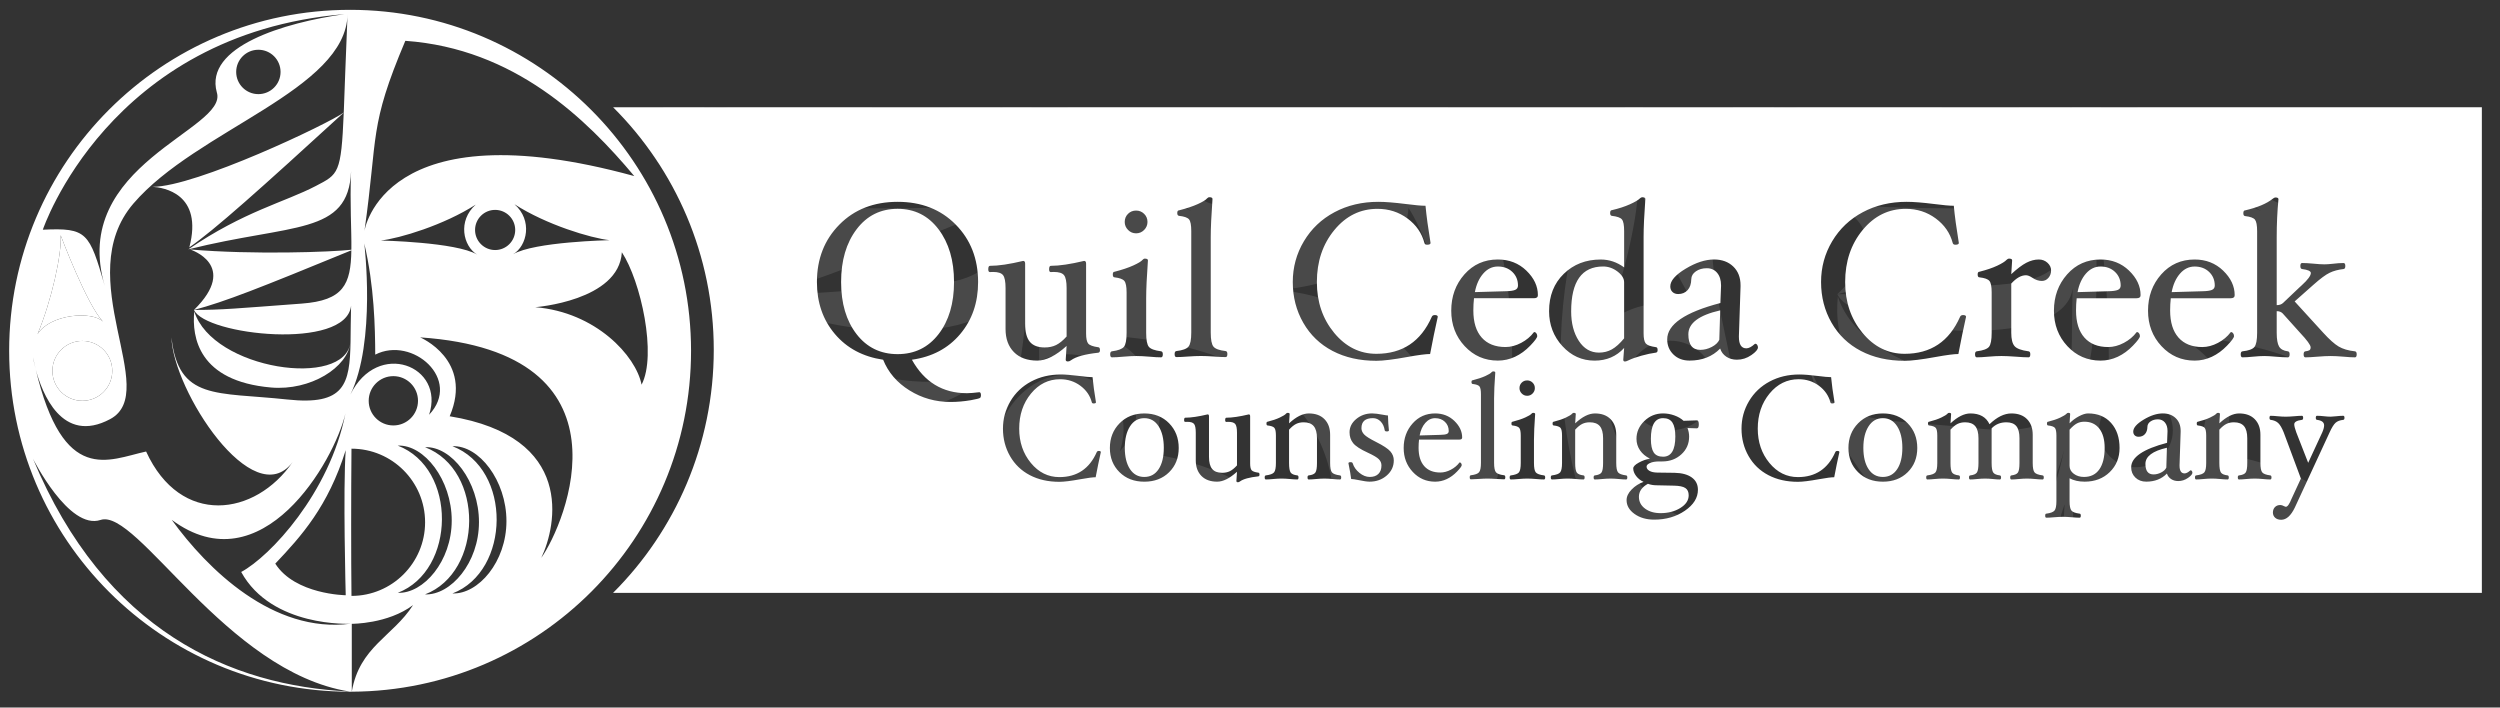 <?xml version="1.0" encoding="UTF-8"?><svg id="Layer_1" xmlns="http://www.w3.org/2000/svg" viewBox="0 0 265 75"><rect x="0" y="0" width="265" height="75" fill="#333333" stroke="none"/><defs><style>.cls-1{fill:#00aeef;}.cls-2,.cls-3{fill:#fff;}.cls-4{fill:#71d0f6;}.cls-3{isolation:isolate;opacity:.11;}</style></defs><g><path class="cls-2" d="m15.889,19.796c.087.006.18.008.276.008-.173-.01-.276-.008-.276-.008Z"/><path class="cls-2" d="m11.901,39.311c0,1.753-1.421,3.173-3.173,3.173s-3.173-1.421-3.173-3.173,1.421-3.173,3.173-3.173,3.173,1.421,3.173,3.173Zm-5.477-14.384s2.784,7.409,4.506,9.18c-1.159-1.192-5.64-.81-6.957,1.318,1.49-3.521,2.611-8.601,2.452-10.498h0Z"/></g><g><path class="cls-3" d="m263.075,22.413v-.189c-.019.062-.038.126,0,.189Z"/><path class="cls-3" d="m263.075,22.039v.185c.02-.063.039-.125,0-.185Z"/></g><g><path class="cls-2" d="m15.889,19.796c.087.006.18.008.276.008-.173-.01-.276-.008-.276-.008Z"/><path class="cls-2" d="m20.593,33.012c-.268,2.724.448,7.392,8.139,8.064,4.162.364,8.138-2.108,8.422-4.821-.536,4.978-14.612,2.955-16.561-3.243Z"/><path class="cls-2" d="m37.111,1.042C17.151,1.042.971,17.223.971,37.182s16.18,36.14,36.14,36.14c.06,0,.119-.002.178-.002v-7.197s3.808.031,6.496-1.985c-2.165,3.36-5.674,4.405-6.496,9.182,19.877-.096,35.962-16.238,35.962-36.138S57.071,1.042,37.111,1.042Zm5.853,3.285c11.574.821,19.19,8.288,24.268,14.337-26.657-7.318-28.601,5.818-28.601,5.818,1.454-10.24.45-10.97,4.333-20.155Zm7.616,22.661c-2.219-1.331-10.23-1.493-10.23-1.493,2.016-.224,6.72-1.643,10.08-3.808-1.941,1.717-1.344,4.405.149,5.301h.001Zm-.224-2.612c0-1.175.953-2.128,2.128-2.128s2.128.953,2.128,2.128-.953,2.128-2.128,2.128-2.128-.953-2.128-2.128Zm4.182-2.725c3.36,2.165,8.064,3.584,10.08,3.808,0,0-8.011.162-10.23,1.493,1.493-.896,2.091-3.584.149-5.301h0Zm-14.762,15.939c3.931-2.016,9.236,2.64,5.706,6.377,1.73-5.179-5.451-8.017-8.346-2.136,2.758-5.604,1.477-16.027,1.477-16.027,1.065,4.515,1.149,8.964,1.162,11.786h0Zm4.532,4.894c0,1.443-1.17,2.613-2.613,2.613s-2.613-1.17-2.613-2.613,1.17-2.613,2.613-2.613,2.613,1.17,2.613,2.613ZM36.497,1.502c-6.347.896-14.859,3.435-13.515,8.288,1.269,3.957-15.681,7.616-11.872,20.534-1.643-5.675-1.867-6.198-6.571-5.974,0,0,6.944-20.758,31.959-22.849h0Zm-6.758,6.124c0,1.299-1.053,2.352-2.352,2.352s-2.352-1.053-2.352-2.352,1.053-2.352,2.352-2.352,2.352,1.053,2.352,2.352Zm-17.838,31.686c0,1.753-1.421,3.173-3.173,3.173s-3.173-1.421-3.173-3.173,1.421-3.173,3.173-3.173,3.173,1.421,3.173,3.173Zm-5.477-14.384s2.784,7.409,4.506,9.18c-1.159-1.192-5.64-.81-6.957,1.318,1.49-3.521,2.611-8.601,2.452-10.498h0Zm-2.657,14.166c.685,2.57,2.795,8.064,7.91,5.332,5.448-2.91-4.256-15.009,2.464-22.849,6.72-7.84,22.55-12.022,22.7-20.086-.203,4.657-.302,8-.403,10.436-1.576,1.166-15.682,7.881-20.274,7.877,1.144.069,5.397.706,3.906,6.414,2.607-1.788,7.594-6.252,16.368-14.282-.271,6.499-.567,6.526-2.957,7.775-3.285,1.717-7.616,2.688-13.515,6.72,11.051-2.763,16.973-1.463,17.249-8.288-.141,3.486.06,6.227.03,8.329-2.083.244-10.426.545-17.1-.029,0,0,5.26,1.648.418,6.41,3.335-.889,6.849-2.284,16.681-6.318-.059,3.613-.825,5.316-5.256,5.646-7.019.523-8.438.672-11.424.672,1.195,2.688,16.129,4.331,16.651-.448-.044,1.394-.037,2.658-.057,3.783-.002.023-.002.046-.004.069.002-.015.003-.031.004-.047-.08,4.528-.603,6.796-6.708,6.137-7.512-.81-11.529.138-12.275-6.582.149,5.6,8.662,18.742,12.843,13.216-3.958,5.75-11.872,6.87-15.531-1.12-3.981.868-8.775,3.641-11.718-8.767-.195-.732-.275-1.227-.275-1.227.09.425.181.834.275,1.227h-.002Zm32.879,24.002s-5.376-.066-7.467-3.351c2.763-2.912,5.6-6.057,7.467-12.031-.299,4.107,0,15.382,0,15.382ZM3.493,48.618s3.808,7.616,7.168,6.496c3.875-1.292,13.29,16.093,26.357,18.184-12.544-.597-25.909-6.386-33.525-24.68Zm14.712,6.485c9.558,7.094,17.217-6.198,18.412-11.275-1.688,8.449-7.99,15.158-11.051,16.801,3.24,5.91,11.581,5.487,11.581,5.487-8.184,1.057-15.165-5.785-18.942-11.012h0Zm19.052,8.063c-.045-4.05-.045-10.739,0-15.606,4.309,0,7.803,3.493,7.803,7.803s-3.494,7.803-7.803,7.803Zm4.904-.326c6.17-2.363,6.319-13.19,0-15.606,2.81-.122,5.722,3.632,5.722,7.942s-2.987,7.766-5.722,7.664Zm2.888-15.439c2.81-.122,5.722,3.632,5.722,7.942s-2.987,7.765-5.722,7.664c6.17-2.362,6.319-13.19,0-15.606Zm2.912,15.504c6.17-2.363,6.319-13.19,0-15.606,2.809-.122,5.722,3.632,5.722,7.942s-2.987,7.765-5.722,7.664Zm9.413-3.772c1.643-3.435,3.584-12.843-9.707-15.009,2.539-5.974-3.136-8.363-3.136-8.363,23.148,1.568,15.382,19.787,12.843,23.372Zm-.642-26.571s8.886-.672,9.184-5.824c2.016,3.061,3.733,10.902,2.091,14.038-.597-3.061-4.854-7.691-11.275-8.214Z"/></g><path class="cls-1" d="m74.385,11.369c.13.009.27,0,.413,0-.259-.016-.413,0-.413,0Z"/><path class="cls-4" d="m187.768,11.369c.13.009.27,0,.413,0-.259-.016-.413,0-.413,0Z"/><g><path class="cls-3" d="m113.224,11.369c-4.199,3.366-4.783,7.29-4.783,7.29.408-2.87.687-5.241.908-7.29h-3.089c-.069,4.184.143,7.578.105,10.267-3.119.365-15.613.816-25.606-.044,0,0,7.876,2.467.626,9.599,4.993-1.332,10.255-3.42,24.978-9.461-.089,5.411-1.235,7.961-7.87,8.455-10.511.783-12.635,1.006-17.108,1.006,1.789,4.025,24.152,6.485,24.935-.671-.067,2.087-.056,3.98-.085,5.665-.003.034-.003.069-.006.103.002-.023.004-.047.006-.07-.12,6.781-.903,10.176-10.046,9.191-11.249-1.213-17.264.207-18.382-9.856.224,8.386,12.971,28.065,19.232,19.791-5.926,8.61-17.778,10.287-23.257-1.677-.802.175-1.576.398-2.413.613-1.686,3.117-3.895,6.084-6.383,8.566h31.412c4.846-4.598,8.137-11.432,9.028-15.217-1.154,5.774-3.747,11.002-6.661,15.217h2.474c1.592-2.569,3.043-5.6,4.231-9.4-.159,2.188-.205,5.737-.198,9.4h1.064c.005-3.36.021-6.712.048-9.626,5.75,0,10.519,4.156,11.493,9.626h2.786c-.427-4.382-2.715-8.5-6.934-10.114,3.814-.166,7.743,4.443,8.446,10.114h2.793c-.489-4.288-2.774-8.281-6.913-9.863,3.758-.164,7.629,4.308,8.415,9.863h2.872c-.451-4.345-2.738-8.414-6.926-10.016,3.792-.165,7.697,4.39,8.433,10.016h7.413c0-5.869-3.249-12.646-16.286-14.77,3.802-8.945-4.696-12.523-4.696-12.523,25.739,1.744,25.952,17.234,22.8,27.293h13.996c3.959-7.52,6.21-16.079,6.21-25.168,0-9.551-2.483-18.518-6.826-26.307h-40.232l-.004-.002Zm-.196,38.159c-2.161,0-3.913-1.752-3.913-3.914s1.752-3.913,3.913-3.913,3.914,1.752,3.914,3.913-1.752,3.914-3.914,3.914Zm5.672-1.692c2.591-7.755-8.163-12.005-12.497-3.199,4.13-8.391,2.212-24,2.212-24,1.594,6.761,1.72,13.423,1.74,17.649,5.886-3.02,13.831,3.954,8.545,9.549h0Zm-7.684-27.66c3.019-.335,10.063-2.46,15.095-5.703-2.907,2.572-2.013,6.597.223,7.939-3.322-1.993-15.318-2.236-15.318-2.236Zm18.169,1.511c-1.76,0-3.187-1.427-3.187-3.186s1.427-3.187,3.187-3.187,3.187,1.427,3.187,3.187-1.427,3.186-3.187,3.186Zm3.075-7.268c5.031,3.242,12.076,5.367,15.094,5.703,0,0-11.996.242-15.318,2.236,2.236-1.342,3.131-5.367.224-7.939Zm20.17,28.641c-.895-4.584-7.268-11.517-16.884-12.3,0,0,13.306-1.006,13.753-8.721,3.019,4.584,5.59,16.325,3.131,21.021Z"/><path class="cls-3" d="m106.228,36.288c-.802,7.454-21.881,4.425-24.799-4.857-.401,4.078.671,11.07,12.188,12.076,6.233.545,12.186-3.156,12.611-7.219Z"/><path class="cls-3" d="m80.646,21.257c2.415-1.656,6.198-4.85,11.837-9.888h-15.234c-.935.181-1.767,0-2.451,0,1.713.103,8.082,1.341,5.849,9.888h0Z"/><path class="cls-3" d="m106.056,11.369h-5.053c-.089.047-.18-.049-.274,0-4.92,2.572-11.405,4.168-20.238,10.206,15.235-3.809,23.954-2.469,25.565-10.206Z"/><path class="cls-3" d="m71.769,14.307c.873-1.019,1.855-1.994,2.91-2.938h-4.341c-.874,1.091-1.63,2.228-2.26,3.495.605.779,1.175,1.594,1.715,2.422.518-1.036,1.152-2.017,1.976-2.979Z"/><path class="cls-3" d="m219.438,11.369h-5.053c-.09.047-.18-.049-.274,0-4.92,2.572-11.405,4.168-20.238,10.206,15.235-3.809,23.954-2.469,25.565-10.206Z"/><path class="cls-3" d="m194.029,21.257c2.415-1.656,6.198-4.85,11.837-9.888h-15.234c-.935.181-1.767,0-2.452,0,1.713.103,8.082,1.341,5.849,9.888h0Z"/><path class="cls-3" d="m226.606,11.369c-4.2,3.366-4.783,7.29-4.783,7.29.408-2.87.686-5.241.908-7.29h-3.089c-.068,4.184.143,7.578.105,10.267-3.119.365-15.613.816-25.606-.044,0,0,7.876,2.467.626,9.599,4.993-1.332,10.256-3.42,24.978-9.461-.089,5.411-1.235,7.961-7.871,8.455-10.51.783-12.635,1.006-17.108,1.006,1.789,4.025,24.152,6.485,24.935-.671-.066,2.087-.056,3.98-.085,5.665-.003.034-.003.069-.007.103.002-.023.004-.047.006-.07-.12,6.781-.903,10.176-10.045,9.191-11.249-1.213-17.264.207-18.382-9.856.224,8.386,12.971,28.065,19.232,19.791-5.926,8.61-17.778,10.287-23.257-1.677-5.961,1.3-13.14,5.452-17.547-13.128-.292-1.096-.411-1.838-.411-1.838.134.636.271,1.248.411,1.838,1.025,3.849,4.186,12.075,11.844,7.985,8.158-4.357-6.374-22.474,3.69-34.215.874-1.019,1.855-1.994,2.91-2.938h-4.35c-3.218,4.018-5.131,9.148-3.1,16.037-2.46-8.498-2.795-9.28-9.84-8.945,0,0,.984-2.936,3.43-7.092h-1.947c-4.342,7.789-6.826,16.756-6.826,26.307,0,9.089,2.252,17.648,6.21,25.168h1.457c-1.383-2.486-2.687-5.155-3.89-8.044,0,0,2.593,5.18,5.824,8.044h34.749c4.847-4.598,8.137-11.432,9.028-15.217-1.153,5.774-3.747,11.002-6.661,15.217h2.475c1.592-2.569,3.043-5.6,4.23-9.4-.159,2.188-.205,5.737-.198,9.4h1.064c.006-3.36.021-6.712.048-9.626,5.75,0,10.519,4.156,11.493,9.626h2.786c-.427-4.382-2.715-8.5-6.934-10.114,3.814-.166,7.743,4.443,8.446,10.114h2.792c-.489-4.288-2.775-8.281-6.914-9.863,3.758-.164,7.629,4.308,8.415,9.863h2.872c-.452-4.345-2.738-8.414-6.926-10.016,3.792-.165,7.698,4.39,8.434,10.016h7.412c0-5.869-3.249-12.646-16.286-14.77,3.802-8.945-4.696-12.523-4.696-12.523,25.739,1.744,25.952,17.234,22.8,27.293h9.616v-25.143c-2.901-3.353-7.925-6.434-14.146-6.941,0,0,13.699-1.006,14.146-8.721v-10.67h-36.469l.002-.002Zm-44.81,29.494c0,2.625-2.127,4.752-4.752,4.752s-4.752-2.127-4.752-4.752,2.128-4.752,4.752-4.752,4.752,2.128,4.752,4.752Zm-8.201-21.539s4.169,11.095,6.747,13.747c-1.735-1.785-8.445-1.213-10.418,1.973,2.231-5.272,3.91-12.88,3.671-15.72Zm52.815,30.204c-2.162,0-3.913-1.752-3.913-3.914s1.752-3.913,3.913-3.913,3.913,1.752,3.913,3.913-1.752,3.914-3.913,3.914Zm5.671-1.692c2.591-7.755-8.163-12.005-12.497-3.199,4.13-8.391,2.212-24,2.212-24,1.594,6.761,1.72,13.423,1.741,17.649,5.886-3.02,13.831,3.954,8.544,9.549h0Zm-7.684-27.66c3.019-.335,10.063-2.46,15.095-5.703-2.907,2.572-2.013,6.597.223,7.939-3.322-1.993-15.318-2.236-15.318-2.236h0Zm18.17,1.511c-1.76,0-3.187-1.427-3.187-3.186s1.427-3.187,3.187-3.187,3.187,1.427,3.187,3.187-1.427,3.186-3.187,3.186Zm2.851.671c2.236-1.342,3.131-5.367.224-7.939,5.031,3.242,12.076,5.367,15.095,5.703,0,0-11.996.242-15.318,2.236h-.001Z"/><path class="cls-3" d="m263.075,22.413v-.189c-.019.062-.038.126,0,.189Z"/><path class="cls-3" d="m219.611,36.288c-.802,7.454-21.881,4.425-24.799-4.857-.402,4.078.671,11.07,12.188,12.076,6.232.545,12.186-3.156,12.611-7.219h0Z"/><path class="cls-3" d="m263.075,22.039v.185c.02-.063.039-.125,0-.185Z"/></g><path class="cls-2" d="m263.075,11.369v51.476H64.985c6.591-6.558,10.674-15.725,10.674-25.758s-4.08-19.159-10.67-25.718h198.086ZM116.466,47.801c-.104,0-.175.042-.211.126-.778,1.764-2.098,2.646-3.961,2.646-1.19,0-2.198-.5-3.022-1.499-.825-.999-1.237-2.212-1.237-3.637,0-1.467.416-2.706,1.249-3.719.832-1.012,1.862-1.519,3.089-1.519.809,0,1.524.23,2.145.689.621.459,1.026,1.044,1.214,1.754.021.084.083.125.188.125.167,0,.251-.042.251-.125-.172-1.044-.293-1.931-.36-2.662-.293,0-.759-.042-1.402-.126-.825-.104-1.482-.156-1.973-.156-1.164,0-2.21.248-3.139.744-.929.496-1.659,1.189-2.188,2.078-.53.89-.795,1.862-.795,2.916,0,1.07.251,2.042.752,2.916s1.2,1.546,2.098,2.016,1.942.705,3.132.705c.48,0,1.221-.091,2.223-.274.783-.141,1.323-.211,1.621-.211.177-.94.36-1.827.548-2.662,0-.084-.073-.126-.219-.126h-.003Zm7.46-2.935c-.679-.694-1.554-1.041-2.626-1.041s-1.941.348-2.626,1.045c-.684.696-1.027,1.57-1.027,2.619,0,1.033.34,1.886,1.019,2.56s1.557,1.01,2.633,1.01,1.953-.335,2.63-1.006c.677-.671,1.015-1.525,1.015-2.564,0-1.055-.34-1.929-1.019-2.623h0Zm-1.111,4.865c-.365.551-.872.826-1.519.826s-1.154-.278-1.519-.834-.548-1.306-.548-2.251.185-1.712.556-2.286c.37-.574.874-.861,1.511-.861.642,0,1.147.286,1.515.857.368.572.552,1.335.552,2.29s-.183,1.708-.548,2.259h0Zm10.569.372c-.376-.052-.615-.139-.716-.262s-.153-.364-.153-.724v-4.995c0-.13-.047-.196-.141-.196-.981.235-1.774.352-2.38.352-.084,0-.126.082-.126.246,0,.133.039.2.118.2.083-.005.156-.008.219-.008.365,0,.609.077.732.231s.184.461.184.921v3.465c-.267.293-.518.497-.754.612-.235.115-.508.172-.816.172-.481,0-.835-.134-1.06-.403s-.337-.698-.337-1.288v-4.306c0-.13-.047-.196-.14-.196-.978.235-1.769.352-2.373.352-.083,0-.125.082-.125.246,0,.133.039.2.117.2.084-.005.159-.008.227-.008.355,0,.592.076.712.228.12.151.18.46.18.925v2.932c0,.695.2,1.245.599,1.65s.956.608,1.671.608c.626,0,1.326-.349,2.098-1.049l-.063.987c0,.083.052.125.156.125.073,0,.146-.028.219-.085.349-.258.999-.438,1.949-.541.083-.011.125-.072.125-.183,0-.139-.042-.208-.125-.208h.003Zm8.659.29c-.444-.057-.73-.164-.857-.321-.128-.156-.192-.49-.192-1.002v-2.991c0-.689-.199-1.237-.598-1.644s-.952-.61-1.661-.61c-.646,0-1.344.35-2.094,1.049l.063-.987c0-.084-.073-.125-.219-.125-.063,0-.12.031-.172.094-.089.105-.305.239-.65.403s-.775.312-1.292.442c-.084,0-.126.064-.126.192,0,.139.042.208.126.208.37.042.609.128.716.258.107.13.16.404.16.821v2.892c0,.506-.065.838-.196.997-.131.159-.42.267-.869.324-.084.011-.125.081-.125.212,0,.146.042.219.125.219.214,0,.475-.016.783-.047.334-.031.626-.047.877-.047.256,0,.553.016.892.047.308.031.569.047.783.047.084,0,.125-.073.125-.219,0-.13-.042-.201-.125-.212-.36-.042-.596-.143-.709-.305-.112-.162-.168-.501-.168-1.018v-3.523c.266-.292.515-.496.748-.61.232-.115.5-.172.802-.172.48,0,.835.136,1.065.407.229.272.345.7.345,1.284v2.615c0,.517-.056.856-.169,1.018-.112.162-.348.264-.709.305-.084.011-.125.081-.125.212,0,.146.042.219.125.219.208,0,.465-.016.773-.047.338-.031.637-.047.897-.047.255,0,.549.016.883.047.303.031.559.047.767.047.084,0,.125-.073.125-.219,0-.13-.042-.201-.125-.212h0Zm5.333-2.546c-.244-.282-.751-.616-1.52-1.002-.644-.324-1.062-.587-1.255-.791-.192-.204-.288-.426-.288-.666,0-.71.406-1.065,1.218-1.065.317,0,.59.119.819.356s.372.547.429.928c.016.084.089.125.219.125.151,0,.227-.039.227-.117-.052-.433-.086-.958-.102-1.574-.084,0-.261-.026-.533-.078-.491-.094-.871-.141-1.143-.141-.647,0-1.208.197-1.683.591-.475.394-.712.865-.712,1.413,0,.444.127.825.38,1.143.253.319.774.658,1.562,1.018.6.277.991.509,1.17.697.18.188.27.404.27.65,0,.386-.108.687-.325.901s-.52.321-.912.321c-.376,0-.741-.144-1.096-.431s-.593-.624-.712-1.01c-.026-.084-.102-.126-.227-.126-.151,0-.227.039-.227.118.151.746.247,1.302.289,1.667.141,0,.406.039.797.117.521.11.907.165,1.157.165.709,0,1.313-.217,1.814-.65.5-.433.75-.968.75-1.605,0-.355-.122-.673-.366-.955h0Zm6.79-3.228c-.551-.53-1.23-.795-2.04-.795-.966,0-1.763.355-2.392,1.065s-.944,1.576-.944,2.599c0,1.002.321,1.847.963,2.536s1.433,1.034,2.372,1.034c.428,0,.838-.091,1.229-.274s.754-.447,1.088-.795c.334-.347.501-.575.501-.685,0-.078-.022-.146-.067-.203-.044-.058-.09-.086-.137-.086l-.039.016c-.23.308-.532.561-.908.759s-.749.297-1.12.297c-.736,0-1.304-.225-1.703-.677s-.599-1.098-.599-1.938c0-.303.016-.595.047-.877h4.29c.188,0,.282-.073.282-.219,0-.642-.276-1.228-.826-1.758h.003Zm-.807,1.383c-.138.057-.372.089-.7.094l-2.177.063c.104-.548.304-.991.599-1.327.295-.337.644-.505,1.045-.505.423,0,.769.129,1.037.388.269.258.403.583.403.975,0,.151-.069.256-.208.313h0Zm6.079,4.375c-.449-.052-.738-.158-.869-.317-.13-.159-.196-.494-.196-1.006v-6.835c0-.647.042-1.555.126-2.724,0-.084-.073-.126-.219-.126-.063,0-.12.029-.172.086-.089.11-.308.244-.658.404-.35.159-.799.309-1.347.45-.084,0-.125.064-.125.192,0,.123.042.189.125.2.376.042.616.128.72.258s.157.407.157.829v7.267c0,.511-.066.846-.2,1.005-.133.159-.421.265-.865.317-.084.011-.125.081-.125.212,0,.146.042.219.125.219.214,0,.488-.013.822-.039.37-.026.681-.039.932-.039.256,0,.571.013.947.039.334.026.608.039.822.039.084,0,.125-.073.125-.219,0-.13-.042-.201-.125-.212h0Zm4.228.016c-.454-.057-.745-.164-.873-.321-.128-.156-.192-.49-.192-1.002v-2.459c0-.647.042-1.555.125-2.724,0-.084-.073-.125-.218-.125-.063,0-.12.031-.172.094-.089.105-.307.236-.656.395-.348.159-.796.309-1.342.45-.083,0-.125.064-.125.192,0,.139.042.208.125.208.36.042.594.128.701.258.107.13.16.404.16.821v2.892c0,.511-.064.844-.192,1.001-.128.156-.414.263-.858.32-.084.011-.125.081-.125.212,0,.146.042.219.125.219.214,0,.486-.016.815-.047.364-.031.676-.047.935-.047.254,0,.569.016.943.047.334.031.608.047.822.047.083,0,.125-.073.125-.219,0-.13-.042-.201-.125-.212h.002Zm-1.21-9.833c-.159-.156-.351-.235-.575-.235-.23,0-.423.078-.58.235-.156.157-.235.35-.235.58,0,.219.079.41.239.571.159.162.351.243.576.243s.416-.081.575-.243c.159-.162.239-.352.239-.571,0-.23-.08-.423-.239-.58Zm9.915,9.833c-.444-.057-.73-.164-.857-.321-.128-.156-.192-.49-.192-1.002v-2.991c0-.689-.199-1.237-.598-1.644s-.952-.61-1.661-.61c-.646,0-1.344.35-2.094,1.049l.063-.987c0-.084-.073-.125-.219-.125-.063,0-.12.031-.172.094-.089.105-.305.239-.65.403s-.775.312-1.292.442c-.084,0-.126.064-.126.192,0,.139.042.208.126.208.37.042.609.128.716.258.107.13.16.404.16.821v2.892c0,.506-.065.838-.196.997-.131.159-.42.267-.869.324-.084.011-.125.081-.125.212,0,.146.042.219.125.219.214,0,.475-.016.783-.047.334-.031.626-.047.877-.047.256,0,.553.016.892.047.308.031.569.047.783.047.084,0,.125-.073.125-.219,0-.13-.042-.201-.125-.212-.36-.042-.596-.143-.709-.305-.112-.162-.168-.501-.168-1.018v-3.523c.266-.292.515-.496.748-.61.232-.115.5-.172.802-.172.48,0,.835.136,1.065.407.229.272.345.7.345,1.284v2.615c0,.517-.056.856-.169,1.018-.112.162-.348.264-.709.305-.084.011-.125.081-.125.212,0,.146.042.219.125.219.208,0,.465-.016.773-.047.338-.031.637-.047.897-.047.255,0,.549.016.883.047.303.031.559.047.767.047.084,0,.125-.073.125-.219,0-.13-.042-.201-.125-.212h0Zm7.5-5.834l-1.415.047c-.256-.24-.58-.431-.974-.572s-.794-.211-1.2-.211c-.766,0-1.427.269-1.982.806-.555.538-.833,1.167-.833,1.887,0,.449.126.856.376,1.221.251.365.6.658,1.049.877-.412.074-.81.217-1.194.432s-.576.416-.576.604c0,.267.102.535.305.804.204.269.467.477.791.624-.485.172-.907.442-1.264.809-.358.367-.536.744-.536,1.13,0,.573.281,1.061.844,1.462s1.257.602,2.081.602c1.256,0,2.343-.316,3.261-.947.918-.632,1.376-1.37,1.376-2.216,0-.559-.217-.994-.652-1.307s-1.042-.478-1.823-.493l-1.811-.023c-.364-.005-.648-.066-.851-.184-.203-.117-.305-.267-.305-.45,0-.146.122-.274.367-.384.245-.11.575-.165.991-.165h.312c.796,0,1.468-.25,2.017-.752.549-.501.823-1.127.823-1.879,0-.308-.058-.61-.172-.908l.994.031c.136,0,.204-.141.204-.423s-.068-.423-.203-.423h0Zm-1.754,9.288c-.59.364-1.286.547-2.09.547-.668,0-1.219-.16-1.652-.481-.433-.32-.65-.738-.65-1.254,0-.568.318-1.026.955-1.375.277.105.595.158.955.158l1.816.039c.558.01.956.094,1.194.25.237.156.356.414.356.773,0,.531-.295.978-.885,1.343h0Zm-1.828-5.435c-.463,0-.795-.15-.995-.45-.2-.3-.3-.782-.3-1.445,0-1.461.432-2.192,1.296-2.192.453,0,.782.157.987.47s.308.804.308,1.472c0,1.43-.432,2.145-1.296,2.145Zm18.464-.611c-.104,0-.175.042-.211.126-.778,1.764-2.098,2.646-3.961,2.646-1.19,0-2.198-.5-3.022-1.499-.825-.999-1.237-2.212-1.237-3.637,0-1.467.416-2.706,1.249-3.719.832-1.012,1.862-1.519,3.089-1.519.809,0,1.524.23,2.145.689s1.026,1.044,1.214,1.754c.021.084.083.125.188.125.167,0,.251-.042.251-.125-.172-1.044-.293-1.931-.36-2.662-.293,0-.759-.042-1.402-.126-.825-.104-1.482-.156-1.973-.156-1.164,0-2.21.248-3.139.744-.929.496-1.659,1.189-2.188,2.078-.53.89-.795,1.862-.795,2.916,0,1.07.251,2.042.752,2.916s1.2,1.546,2.098,2.016,1.942.705,3.132.705c.48,0,1.221-.091,2.223-.274.783-.141,1.323-.211,1.621-.211.177-.94.36-1.827.548-2.662,0-.084-.073-.126-.219-.126h-.003Zm7.46-2.935c-.679-.694-1.554-1.041-2.626-1.041s-1.941.348-2.626,1.045c-.684.696-1.027,1.57-1.027,2.619,0,1.033.34,1.886,1.019,2.56s1.557,1.01,2.633,1.01,1.953-.335,2.63-1.006,1.015-1.525,1.015-2.564c0-1.055-.34-1.929-1.019-2.623h.001Zm-1.111,4.865c-.365.551-.872.826-1.519.826s-1.154-.278-1.519-.834c-.365-.556-.548-1.306-.548-2.251s.185-1.712.556-2.286c.37-.574.874-.861,1.511-.861.642,0,1.147.286,1.515.857.368.572.552,1.335.552,2.29s-.183,1.708-.548,2.259Zm15.415.662c-.444-.057-.729-.164-.857-.321-.128-.156-.192-.49-.192-1.002v-2.991c0-.689-.199-1.237-.597-1.644s-.953-.61-1.666-.61c-.755,0-1.527.381-2.318,1.143-.356-.762-1.032-1.143-2.027-1.143-.65,0-1.351.35-2.105,1.049l.063-.987c0-.084-.073-.125-.219-.125-.062,0-.119.031-.172.094-.088.105-.304.239-.647.403s-.773.312-1.288.442c-.083,0-.125.064-.125.192,0,.139.042.208.125.208.36.042.594.128.701.258.107.13.16.404.16.821v2.892c0,.511-.064.844-.192,1.001-.128.156-.414.263-.858.32-.084.011-.125.081-.125.212,0,.146.042.219.125.219.214,0,.47-.016.767-.047.334-.031.631-.047.891-.047.255,0,.552.016.891.047.307.031.568.047.781.047.084,0,.125-.073.125-.219,0-.13-.042-.201-.126-.212-.361-.042-.598-.143-.711-.305-.112-.162-.169-.501-.169-1.018v-3.523c.267-.292.517-.496.749-.61s.501-.172.805-.172c.481,0,.837.136,1.067.407.23.272.346.7.346,1.284v2.615c0,.517-.057.856-.169,1.018-.113.162-.349.264-.71.305-.084.011-.126.081-.126.212,0,.146.042.219.126.219.209,0,.453-.016.73-.047.309-.031.594-.047.855-.047.251,0,.528.016.832.047.277.031.52.047.73.047.084,0,.126-.073.126-.219,0-.13-.042-.201-.125-.212-.354-.042-.588-.143-.703-.305-.114-.162-.172-.501-.172-1.018v-3.664c.411-.428.932-.642,1.562-.642.479,0,.83.134,1.054.403s.336.698.336,1.288v2.615c0,.517-.055.856-.164,1.018-.11.162-.341.264-.695.305-.083.011-.125.081-.125.212,0,.146.042.219.125.219.213,0,.47-.016.772-.047.332-.031.626-.047.881-.047.26,0,.556.016.89.047.303.031.559.047.767.047.084,0,.126-.073.126-.219,0-.13-.042-.201-.126-.212h.001Zm7.257-5.563c-.6-.671-1.414-1.006-2.443-1.006-.266,0-.587.101-.963.301s-.708.45-.994.748l.063-.987c0-.084-.073-.125-.219-.125-.052,0-.107.031-.165.094-.11.115-.335.253-.677.415s-.766.305-1.272.431c-.084,0-.125.064-.125.192,0,.139.042.208.125.208.37.042.609.128.716.258s.16.405.16.822v6.936c0,.506-.066.84-.199,1.002-.133.162-.422.271-.865.329-.084,0-.125.071-.125.215s.042.215.125.215c.214,0,.488-.016.822-.047.37-.031.686-.047.947-.047.251,0,.559.016.924.047.339.031.616.047.83.047.083,0,.125-.072.125-.215s-.042-.215-.125-.215c-.449-.058-.739-.167-.869-.33s-.196-.497-.196-1.004v-2.416c.444.24.976.36,1.597.36,1.08,0,1.968-.338,2.662-1.014s1.041-1.528,1.041-2.556c0-1.101-.3-1.987-.901-2.658h0Zm-1.244,4.924c-.375.535-.917.803-1.625.803-.427,0-.789-.112-1.086-.337s-.445-.504-.445-.838v-3.836c.292-.324.553-.545.785-.665s.491-.18.778-.18c.682,0,1.212.244,1.59.732.378.488.567,1.168.567,2.039,0,.987-.188,1.747-.563,2.282h0Zm9.39.912c.316-.219.474-.405.474-.556,0-.063-.018-.121-.055-.176-.036-.055-.076-.082-.117-.082l-.055.016c-.23.209-.431.313-.603.313-.355,0-.532-.274-.532-.822v-.055l.117-3.539v-.094c0-.564-.175-1.013-.524-1.347-.35-.334-.806-.501-1.37-.501-.626,0-1.305.22-2.035.662-.731.441-1.096.863-1.096,1.264,0,.167.052.3.157.399.104.099.24.149.407.149.282,0,.507-.094.677-.282.17-.188.257-.449.262-.783.005-.224.115-.411.329-.56.214-.149.475-.223.783-.223s.555.111.74.332c.185.222.278.521.278.897v.039l-.047,1.221c-2.537.663-3.805,1.53-3.805,2.599,0,.433.149.795.446,1.084.298.289.681.434,1.151.434.903,0,1.633-.287,2.192-.861.078.245.225.44.44.583.215.144.469.215.759.215.37,0,.713-.11,1.029-.329l-.002.003Zm-2.29-1.098c-.094.204-.274.376-.542.514-.268.139-.54.208-.815.208-.572,0-.858-.372-.858-1.115,0-.795.759-1.366,2.278-1.712l-.063,2.104h0Zm11.023.825c-.444-.057-.73-.164-.857-.321-.128-.156-.192-.49-.192-1.002v-2.991c0-.689-.199-1.237-.598-1.644s-.952-.61-1.661-.61c-.646,0-1.344.35-2.094,1.049l.063-.987c0-.084-.073-.125-.219-.125-.063,0-.12.031-.172.094-.089.105-.305.239-.65.403s-.775.312-1.292.442c-.084,0-.126.064-.126.192,0,.139.042.208.126.208.37.042.609.128.716.258.107.13.16.404.16.821v2.892c0,.506-.065.838-.196.997-.131.159-.42.267-.869.324-.084.011-.125.081-.125.212,0,.146.042.219.125.219.214,0,.475-.016.783-.047.334-.031.626-.047.877-.047.256,0,.553.016.892.047.308.031.569.047.783.047.084,0,.125-.073.125-.219,0-.13-.042-.201-.125-.212-.36-.042-.596-.143-.709-.305-.112-.162-.168-.501-.168-1.018v-3.523c.266-.292.515-.496.748-.61.232-.115.5-.172.802-.172.48,0,.835.136,1.065.407.229.272.345.7.345,1.284v2.615c0,.517-.056.856-.169,1.018-.112.162-.348.264-.709.305-.084.011-.125.081-.125.212,0,.146.042.219.125.219.208,0,.465-.016.773-.047.338-.031.637-.047.897-.047.255,0,.549.016.883.047.303.031.559.047.767.047.084,0,.125-.073.125-.219,0-.13-.042-.201-.125-.212h0Zm7.731-6.319c-.205,0-.474.018-.808.055-.242.026-.417.039-.525.039-.215,0-.455-.016-.719-.047-.269-.031-.514-.047-.733-.047-.084,0-.126.073-.126.219,0,.13.042.201.126.212.505.063.757.258.757.587,0,.193-.065.438-.194.736l-1.495,3.231-1.262-3.231c-.143-.394-.215-.677-.215-.85,0-.247.272-.404.818-.473.084-.01.125-.082.125-.215,0-.143-.042-.215-.125-.215-.214,0-.487.016-.818.047-.361.031-.662.047-.904.047-.247,0-.534-.016-.86-.047-.292-.031-.539-.047-.741-.047-.079,0-.119.072-.119.215,0,.133.042.205.126.215.334.042.599.154.795.335s.39.511.583.988l1.825,4.901-.978,2.114c-.234.584-.438.877-.612.877-.042,0-.11-.023-.204-.07-.145-.079-.274-.118-.386-.118-.239,0-.43.075-.573.223-.143.149-.214.341-.214.575,0,.224.08.409.239.552.159.143.372.215.638.215.548,0,1.028-.428,1.441-1.284l3.695-7.986c.23-.504.439-.841.63-1.012.19-.171.463-.274.818-.311.083-.01.125-.082.125-.215,0-.143-.043-.215-.129-.215h-.001Zm-144.579-2.499c-.55.07-.988.105-1.313.105-2.571,0-4.515-1.183-5.831-3.549,2.137-.301,3.842-1.204,5.111-2.708,1.27-1.504,1.906-3.346,1.906-5.527,0-2.459-.793-4.491-2.378-6.095s-3.634-2.407-6.147-2.407c-2.529,0-4.587.804-6.176,2.413-1.589,1.608-2.383,3.638-2.383,6.089,0,2.173.635,4.009,1.905,5.509s2.974,2.408,5.113,2.726c.542,1.345,1.47,2.428,2.787,3.248,1.316.82,2.767,1.229,4.354,1.229.705,0,1.421-.062,2.148-.186.588-.108.915-.189.981-.244.066-.054.099-.143.099-.267,0-.224-.058-.336-.174-.336h-.002Zm-4.316-6.157c-1.091,1.414-2.539,2.121-4.342,2.121s-3.262-.707-4.353-2.121-1.637-3.257-1.637-5.529.548-4.141,1.643-5.586,2.545-2.167,4.348-2.167,3.241.722,4.336,2.167,1.643,3.307,1.643,5.586-.546,4.115-1.637,5.529h0Zm16.924,1.39c-.557-.077-.911-.207-1.061-.389-.151-.181-.226-.539-.226-1.073v-7.4c0-.193-.07-.29-.209-.29-1.454.348-2.629.522-3.526.522-.124,0-.186.122-.186.365,0,.197.058.296.174.296.123-.007.232-.012.325-.012.541,0,.903.114,1.084.343.182.229.273.684.273,1.365v5.134c-.395.434-.768.736-1.116.906-.349.17-.752.255-1.21.255-.713,0-1.237-.199-1.57-.597s-.5-1.034-.5-1.908v-6.379c0-.193-.069-.29-.208-.29-1.45.348-2.621.522-3.516.522-.123,0-.185.122-.185.365,0,.197.058.296.174.296.124-.007.236-.012.336-.012.526,0,.877.112,1.056.337.178.225.267.681.267,1.37v4.343c0,1.03.296,1.845.887,2.445s1.417.9,2.476.9c.928,0,1.964-.518,3.108-1.554l-.093,1.461c0,.124.077.186.232.186.108,0,.216-.042.325-.126.518-.382,1.481-.649,2.888-.802.124-.016.186-.106.186-.272,0-.205-.062-.308-.186-.308h0Zm6.658.43c-.673-.085-1.104-.244-1.293-.475-.189-.232-.284-.727-.284-1.485v-3.642c0-.959.062-2.304.186-4.036,0-.123-.108-.186-.324-.186-.092,0-.177.047-.254.139-.131.155-.455.35-.971.586-.517.236-1.179.458-1.989.667-.123,0-.185.095-.185.284,0,.205.062.308.186.308.533.062.879.189,1.038.382s.238.598.238,1.216v4.285c0,.757-.095,1.251-.284,1.483-.189.231-.613.39-1.27.475-.124.016-.186.12-.186.313,0,.217.062.325.186.325.317,0,.719-.023,1.206-.069.539-.047,1.001-.07,1.386-.07.377,0,.843.023,1.398.07.495.046.901.069,1.218.069.123,0,.186-.108.186-.325,0-.193-.062-.298-.186-.313h-.002Zm-1.792-14.569c-.236-.232-.52-.348-.853-.348-.34,0-.626.116-.858.348s-.348.518-.348.859c0,.325.118.607.354.847s.52.359.852.359.617-.12.853-.359.354-.522.354-.847c0-.34-.118-.626-.354-.859Zm8.636,14.545c-.665-.077-1.094-.234-1.287-.47s-.29-.733-.29-1.49v-10.126c0-.959.062-2.304.186-4.036,0-.124-.108-.186-.325-.186-.093,0-.178.043-.255.128-.132.162-.457.362-.974.597-.518.236-1.183.458-1.995.667-.124,0-.186.095-.186.284,0,.182.062.28.186.296.557.062.912.189,1.067.383.155.193.232.603.232,1.228v10.766c0,.757-.098,1.254-.296,1.489-.197.236-.624.392-1.282.469-.124.016-.186.12-.186.313,0,.216.062.325.186.325.317,0,.723-.019,1.218-.058.549-.039,1.009-.058,1.38-.058.379,0,.847.019,1.403.058.495.039.901.058,1.218.058.124,0,.186-.108.186-.325,0-.193-.062-.298-.186-.313h0Zm22.165-3.815c-.155,0-.259.062-.313.186-1.152,2.614-3.108,3.92-5.869,3.92-1.763,0-3.255-.741-4.477-2.221s-1.833-3.277-1.833-5.387c0-2.173.616-4.009,1.85-5.509,1.233-1.5,2.758-2.25,4.575-2.25,1.198,0,2.258.34,3.178,1.021s1.52,1.547,1.798,2.598c.031.124.123.186.278.186.247,0,.371-.062.371-.186-.255-1.546-.433-2.861-.534-3.944-.433,0-1.125-.062-2.076-.186-1.222-.154-2.196-.232-2.923-.232-1.724,0-3.275.367-4.651,1.102-1.377.735-2.457,1.761-3.242,3.08-.785,1.318-1.177,2.759-1.177,4.32,0,1.585.371,3.025,1.114,4.32s1.778,2.291,3.108,2.986c1.33.696,2.876,1.044,4.639,1.044.711,0,1.809-.135,3.294-.406,1.16-.209,1.96-.313,2.401-.313.263-1.392.534-2.706.812-3.944,0-.124-.108-.186-.325-.186h.002Zm9.714-4.714c-.816-.785-1.823-1.178-3.021-1.178-1.431,0-2.612.526-3.543,1.577-.932,1.052-1.398,2.335-1.398,3.851,0,1.485.475,2.737,1.426,3.758s2.123,1.531,3.514,1.531c.634,0,1.241-.135,1.821-.406s1.117-.663,1.612-1.177c.495-.514.742-.853.742-1.015,0-.116-.033-.217-.098-.302-.066-.085-.133-.127-.203-.127l-.058.023c-.34.456-.789.831-1.345,1.125-.557.294-1.11.441-1.659.441-1.09,0-1.931-.335-2.523-1.003s-.887-1.625-.887-2.871c0-.448.023-.882.069-1.299h6.356c.278,0,.417-.108.417-.325,0-.951-.408-1.819-1.224-2.604h.002Zm-1.195,2.048c-.205.085-.551.132-1.038.139l-3.224.093c.155-.812.45-1.467.887-1.966.437-.498.953-.748,1.548-.748.626,0,1.138.192,1.537.574.398.383.597.864.597,1.444,0,.224-.103.379-.308.464h0Zm14.921,6.066c-.557-.078-.912-.207-1.067-.388-.155-.182-.232-.539-.232-1.072v-10.211c0-1.004.062-2.349.186-4.034,0-.123-.109-.185-.326-.185-.085,0-.167.039-.244.116-.186.186-.547.398-1.082.638s-1.167.445-1.896.615c-.124,0-.186.103-.186.308,0,.181.062.28.186.296.556.062.912.189,1.067.382s.232.602.232,1.227v3.854c-.758-.557-1.585-.835-2.482-.835-1.57,0-2.874.505-3.914,1.514-1.04,1.009-1.56,2.329-1.56,3.961,0,1.438.47,2.672,1.409,3.7.939,1.029,2.078,1.543,3.416,1.543,1.268,0,2.312-.448,3.132-1.345l-.093,1.253c0,.124.062.186.187.186.078,0,.202-.043.373-.128.326-.162.78-.325,1.362-.487s1.093-.271,1.534-.325c.124-.016.186-.107.186-.272,0-.205-.062-.308-.186-.308l-.002-.003Zm-4.662.237c-.41.229-.866.343-1.369.343-.881,0-1.593-.414-2.134-1.243s-.812-1.87-.812-3.124c0-3.174,1.129-4.762,3.387-4.762.549,0,1.057.178,1.525.534.468.356.701.735.701,1.137v5.948c-.456.55-.889.939-1.299,1.168h.001Zm14.782.608c.468-.325.702-.599.702-.823,0-.093-.027-.18-.081-.261s-.112-.122-.174-.122l-.081.023c-.34.31-.638.464-.893.464-.526,0-.789-.406-.789-1.218v-.081l.174-5.243v-.139c0-.835-.259-1.5-.777-1.995-.518-.495-1.195-.742-2.03-.742-.928,0-1.933.327-3.016.98s-1.624,1.278-1.624,1.873c0,.247.077.445.232.591.155.147.356.22.603.22.417,0,.752-.139,1.003-.417s.381-.665.388-1.16c.008-.332.17-.609.487-.829.317-.22.703-.331,1.16-.331s.822.165,1.096.493.412.771.412,1.328v.058l-.07,1.809c-3.758.982-5.637,2.266-5.637,3.851,0,.642.22,1.178.661,1.607s1.009.644,1.705.644c1.338,0,2.42-.425,3.248-1.276.115.363.332.651.651.864.319.213.694.319,1.125.319.548,0,1.056-.162,1.524-.487h0Zm-3.392-1.627c-.139.302-.406.556-.804.762-.397.205-.799.308-1.208.308-.848,0-1.271-.55-1.271-1.651,0-1.179,1.125-2.024,3.375-2.536l-.093,3.117h0Zm25.83-2.618c-.155,0-.259.062-.313.186-1.152,2.614-3.108,3.92-5.869,3.92-1.763,0-3.255-.741-4.477-2.221s-1.833-3.277-1.833-5.387c0-2.173.616-4.009,1.85-5.509,1.233-1.5,2.758-2.25,4.575-2.25,1.198,0,2.258.34,3.178,1.021s1.52,1.547,1.798,2.598c.031.124.123.186.278.186.247,0,.371-.062.371-.186-.255-1.546-.433-2.861-.534-3.944-.433,0-1.125-.062-2.076-.186-1.222-.154-2.196-.232-2.923-.232-1.724,0-3.275.367-4.651,1.102-1.377.735-2.457,1.761-3.242,3.08-.785,1.318-1.177,2.759-1.177,4.32,0,1.585.371,3.025,1.114,4.32s1.778,2.291,3.108,2.986c1.33.696,2.876,1.044,4.639,1.044.711,0,1.809-.135,3.294-.406,1.16-.209,1.96-.313,2.401-.313.263-1.392.534-2.706.812-3.944,0-.124-.108-.186-.325-.186h.002Zm8.954-5.543c-.255-.232-.561-.348-.916-.348-.441,0-.883.116-1.328.348s-.976.634-1.595,1.206l.093-1.462c0-.123-.108-.186-.323-.186-.092,0-.185.047-.277.139-.154.17-.479.373-.976.609-.496.236-1.127.45-1.893.644-.124,0-.186.095-.186.284,0,.205.062.308.186.308.549.062.903.189,1.061.382s.238.598.238,1.216v4.285c0,.757-.095,1.251-.284,1.483-.189.231-.62.39-1.293.475-.124.016-.186.12-.186.313,0,.217.062.325.186.325.317,0,.723-.023,1.218-.069.547-.047,1.013-.07,1.398-.07.377,0,.885.023,1.525.07.58.046,1.028.069,1.345.069.124,0,.186-.108.186-.325,0-.193-.062-.298-.186-.313-.758-.1-1.253-.284-1.484-.551-.232-.267-.348-.737-.348-1.409v-5.22c.533-.587,1.051-.881,1.554-.881.193,0,.421.089.684.267.332.224.669.336,1.009.336.271,0,.501-.108.69-.325s.284-.479.284-.789-.128-.58-.383-.812h0Zm8.647.83c-.816-.785-1.823-1.178-3.021-1.178-1.431,0-2.612.526-3.543,1.577-.932,1.052-1.398,2.335-1.398,3.851,0,1.485.475,2.737,1.426,3.758s2.123,1.531,3.514,1.531c.634,0,1.241-.135,1.821-.406s1.117-.663,1.612-1.177.742-.853.742-1.015c0-.116-.033-.217-.098-.302-.066-.085-.133-.127-.203-.127l-.058.023c-.34.456-.789.831-1.345,1.125-.557.294-1.11.441-1.659.441-1.09,0-1.931-.335-2.523-1.003s-.887-1.625-.887-2.871c0-.448.023-.882.069-1.299h6.356c.278,0,.417-.108.417-.325,0-.951-.408-1.819-1.224-2.604h.002Zm-1.195,2.048c-.205.085-.551.132-1.038.139l-3.224.093c.155-.812.45-1.467.887-1.966.437-.498.953-.748,1.548-.748.626,0,1.138.192,1.537.574.398.383.597.864.597,1.444,0,.224-.103.379-.308.464h0Zm11.169-2.047c-.816-.785-1.823-1.178-3.021-1.178-1.431,0-2.612.526-3.543,1.577-.932,1.052-1.398,2.335-1.398,3.851,0,1.485.475,2.737,1.426,3.758s2.123,1.531,3.514,1.531c.634,0,1.241-.135,1.821-.406s1.117-.663,1.612-1.177.742-.853.742-1.015c0-.116-.033-.217-.098-.302-.066-.085-.133-.127-.203-.127l-.058.023c-.34.456-.789.831-1.345,1.125-.557.294-1.11.441-1.659.441-1.09,0-1.931-.335-2.523-1.003s-.887-1.625-.887-2.871c0-.448.023-.882.069-1.299h6.356c.278,0,.417-.108.417-.325,0-.951-.408-1.819-1.224-2.604h.002Zm-1.195,2.048c-.205.085-.551.132-1.038.139l-3.224.093c.155-.812.45-1.467.887-1.966.437-.498.953-.748,1.548-.748.626,0,1.138.192,1.537.574.398.383.597.864.597,1.444,0,.224-.103.379-.308.464h0Zm15.165,6.507c-.711-.077-1.287-.247-1.728-.51s-.982-.746-1.624-1.45l-3.039-3.33,1.995-1.768c.719-.641,1.289-1.063,1.711-1.266.421-.203.914-.336,1.479-.398.124-.015.186-.122.186-.319,0-.212-.062-.319-.186-.319-.34,0-.727.027-1.16.081-.356.039-.646.058-.87.058-.301,0-.68-.023-1.137-.07-.495-.046-.905-.07-1.229-.07-.124,0-.186.107-.186.319,0,.198.062.304.186.319.619.078.928.219.928.422,0,.281-.321.715-.963,1.301-.124.108-.213.19-.267.244l-1.728,1.64c-.162.147-.383.221-.661.221v-7.187c0-1.424.062-2.771.186-4.041,0-.124-.108-.186-.323-.186-.077,0-.173.046-.288.139-.631.511-1.606.92-2.926,1.23-.124,0-.186.102-.186.308,0,.181.062.28.186.295.549.062.899.189,1.05.383s.226.603.226,1.228v10.766c0,.765-.097,1.265-.29,1.501-.193.235-.615.388-1.264.458-.124.016-.186.12-.186.313,0,.217.062.325.186.325.294,0,.665-.023,1.114-.069.471-.047.871-.07,1.202-.07.292,0,.692.023,1.2.07.533.046.966.069,1.298.069.124,0,.186-.108.186-.325,0-.193-.062-.298-.186-.313-.457-.054-.768-.224-.934-.51s-.25-.769-.25-1.45v-2.297c.263,0,.472.078.626.232l1.856,2.065c.742.789,1.114,1.299,1.114,1.531,0,.155-.043.259-.128.313s-.228.093-.429.116c-.124.016-.186.12-.186.313,0,.217.062.325.186.325.309,0,.731-.023,1.264-.069.572-.047,1.047-.07,1.426-.07s.835.023,1.369.07c.487.046.885.069,1.195.069.124,0,.186-.108.186-.325,0-.193-.062-.298-.186-.313h-.001Z"/></svg>